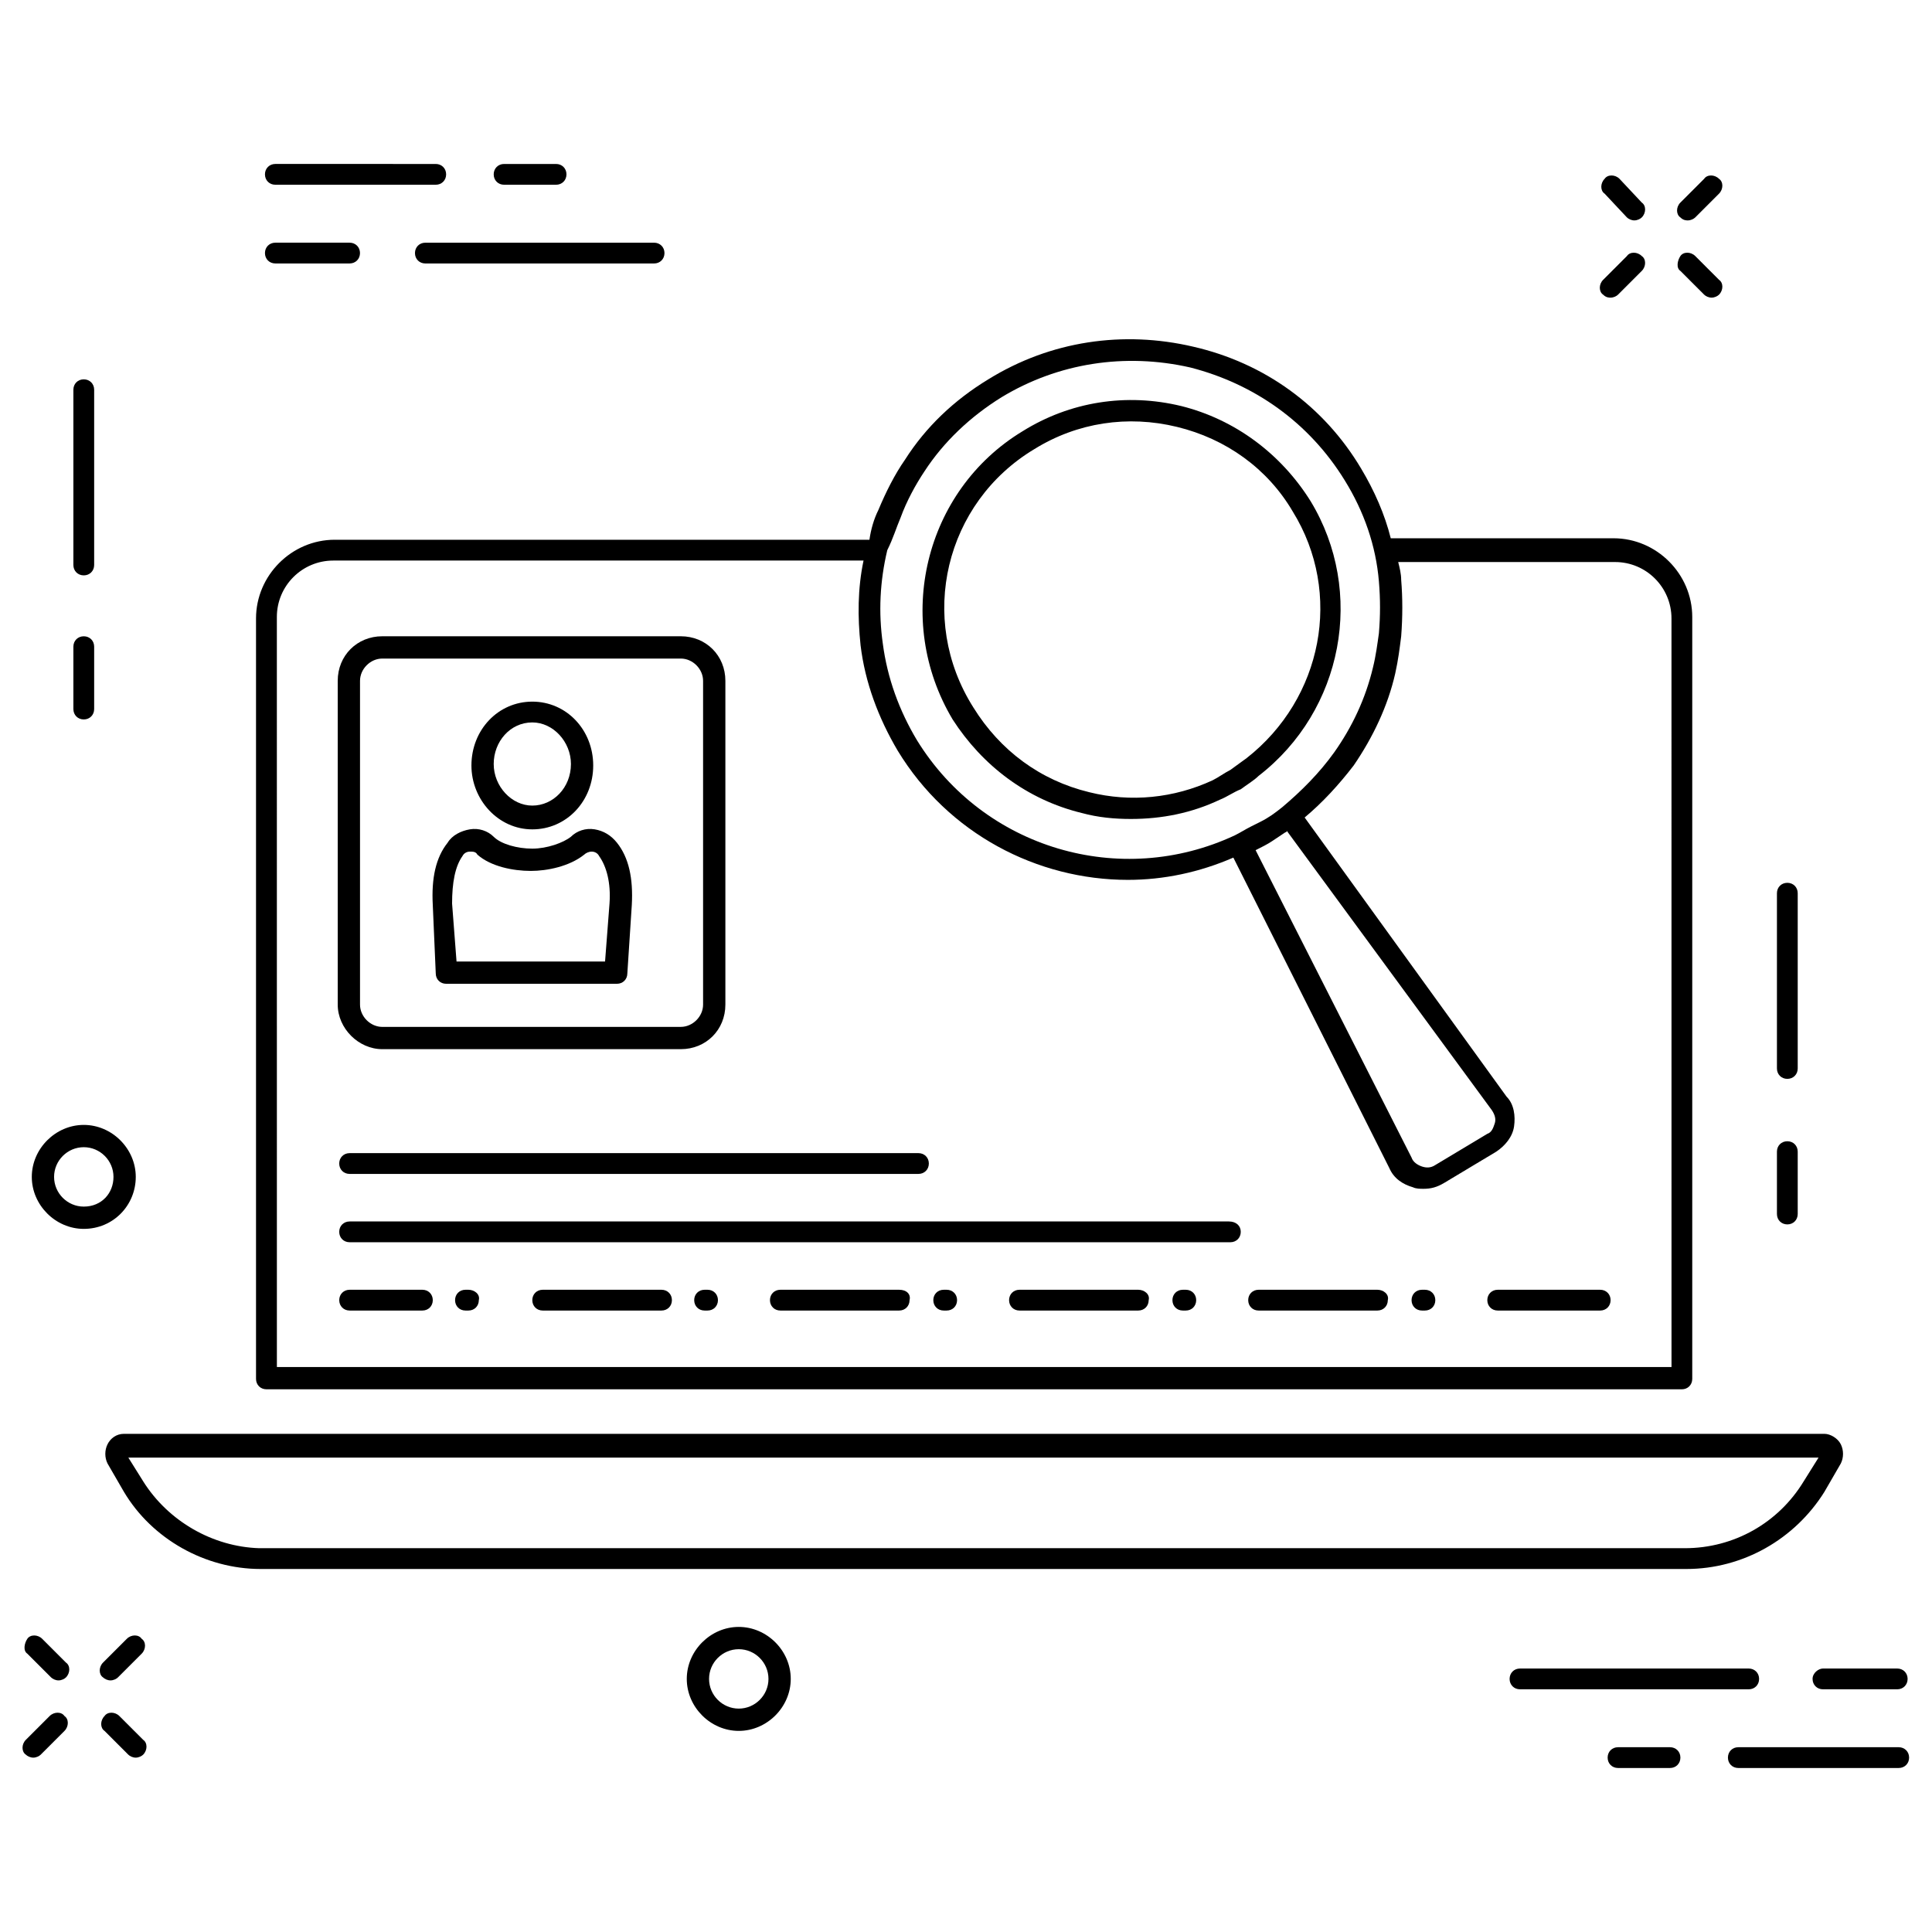 <?xml version="1.0" encoding="UTF-8"?>
<!-- Uploaded to: ICON Repo, www.iconrepo.com, Generator: ICON Repo Mixer Tools -->
<svg fill="#000000" width="800px" height="800px" version="1.1" viewBox="144 144 512 512" xmlns="http://www.w3.org/2000/svg">
 <g>
  <path d="m259.48 401.96c0 1.574 1.18 2.754 2.754 2.754h45.266c1.574 0 2.754-1.18 2.754-2.754l1.18-18.105c0.395-7.086-0.789-12.594-3.938-16.531-1.574-1.969-3.543-3.148-5.902-3.543-2.363-0.395-4.723 0.395-6.297 1.969-1.969 1.574-6.297 3.148-10.234 3.148s-8.266-1.18-10.234-3.148c-1.574-1.574-3.938-2.363-6.297-1.969-2.363 0.395-4.723 1.574-5.902 3.543-3.148 3.938-4.328 9.445-3.938 16.531zm7.082-31.094c0.395-0.789 1.18-1.18 1.969-1.18 0.789 0 1.574 0 1.969 0.789 3.543 3.148 9.445 4.328 14.168 4.328 4.328 0 10.234-1.18 14.168-4.328 0.395-0.395 1.18-0.789 1.969-0.789 0.789 0 1.574 0.395 1.969 1.18 1.969 2.754 3.148 7.086 2.754 12.594l-1.18 15.352h-39.359l-1.18-15.352c0-5.508 0.789-9.836 2.754-12.594z"/>
  <path d="m285.07 363.79c9.055 0 16.137-7.477 16.137-16.926 0-9.445-7.086-16.926-16.137-16.926-9.055 0-16.137 7.477-16.137 16.926 0 9.051 7.086 16.926 16.137 16.926zm0-28.34c5.512 0 10.234 5.117 10.234 11.02 0 6.297-4.723 11.02-10.234 11.02-5.512 0-10.234-5.117-10.234-11.02s4.332-11.02 10.234-11.02z"/>
  <path d="m430.7 359.46c4.328 1.18 8.66 1.574 12.988 1.574 8.266 0 16.137-1.574 23.617-5.117 1.969-0.789 3.543-1.969 5.512-2.754 1.574-1.18 3.543-2.363 4.723-3.543 22.434-17.32 28.34-48.805 13.777-72.816-7.871-12.594-20.074-21.648-34.242-25.191-14.566-3.539-29.523-1.18-42.117 6.691-25.977 15.742-34.242 49.988-18.5 76.359 7.871 12.203 19.68 21.254 34.242 24.797zm-12.594-96.434c11.414-7.086 24.797-9.055 37.785-5.902 12.988 3.148 24.008 11.02 30.699 22.434 13.383 21.648 7.871 49.594-12.203 65.336-1.574 1.18-2.754 1.969-4.328 3.148-1.574 0.789-3.148 1.969-4.723 2.754-10.234 4.723-21.648 5.902-32.668 3.148-12.988-3.148-23.617-11.02-30.699-22.434-14.961-23.613-7.481-54.312 16.137-68.484z"/>
  <path d="m575.15 201.62c0.395 0.395 1.18 0.789 1.969 0.789 0.789 0 1.574-0.395 1.969-0.789 1.18-1.18 1.18-3.148 0-3.938l-5.906-6.297c-1.18-1.18-3.148-1.18-3.938 0-1.18 1.18-1.18 3.148 0 3.938z"/>
  <path d="m595.62 222.09c0.395 0.395 1.18 0.789 1.969 0.789 0.789 0 1.574-0.395 1.969-0.789 1.18-1.18 1.18-3.148 0-3.938l-6.297-6.297c-1.18-1.18-3.148-1.18-3.938 0-0.789 1.18-1.18 3.148 0 3.938z"/>
  <path d="m570.82 222.88c0.789 0 1.574-0.395 1.969-0.789l6.297-6.297c1.18-1.18 1.18-3.148 0-3.938-1.18-1.18-3.148-1.18-3.938 0l-6.297 6.297c-1.18 1.18-1.18 3.148 0 3.938 0.789 0.789 1.578 0.789 1.969 0.789z"/>
  <path d="m591.29 202.41c0.789 0 1.574-0.395 1.969-0.789l6.297-6.297c1.18-1.18 1.18-3.148 0-3.938-1.18-1.18-3.148-1.18-3.938 0l-6.297 6.297c-1.18 1.18-1.18 3.148 0 3.938 0.789 0.789 1.574 0.789 1.969 0.789z"/>
  <path d="m155.18 578.3c-1.18-1.18-3.148-1.18-3.938 0-0.789 1.18-1.18 3.148 0 3.938l6.297 6.297c0.395 0.395 1.18 0.789 1.969 0.789 0.789 0 1.574-0.395 1.969-0.789 1.18-1.18 1.18-3.148 0-3.938z"/>
  <path d="m175.64 598.77c-1.18-1.18-3.148-1.18-3.938 0-1.18 1.18-1.18 3.148 0 3.938l6.297 6.297c0.395 0.395 1.18 0.789 1.969 0.789 0.789 0 1.574-0.395 1.969-0.789 1.18-1.18 1.18-3.148 0-3.938z"/>
  <path d="m157.15 598.77-6.297 6.297c-1.18 1.18-1.18 3.148 0 3.938 0.395 0.395 1.18 0.789 1.969 0.789 0.789 0 1.574-0.395 1.969-0.789l6.297-6.297c1.18-1.18 1.18-3.148 0-3.938-0.789-1.18-2.758-1.18-3.938 0z"/>
  <path d="m177.61 578.3-6.297 6.297c-1.18 1.18-1.18 3.148 0 3.938 0.395 0.395 1.18 0.789 1.969 0.789 0.789 0 1.574-0.395 1.969-0.789l6.297-6.297c1.18-1.18 1.18-3.148 0-3.938-0.789-1.184-2.758-1.184-3.938 0z"/>
  <path d="m166.2 296.48c1.574 0 2.754-1.18 2.754-2.754v-46.445c0-1.574-1.18-2.754-2.754-2.754s-2.754 1.18-2.754 2.754v46.445c0 1.574 1.18 2.754 2.754 2.754z"/>
  <path d="m166.2 334.66c1.574 0 2.754-1.18 2.754-2.754v-16.531c0-1.574-1.18-2.754-2.754-2.754s-2.754 1.18-2.754 2.754v16.531c0 1.574 1.18 2.754 2.754 2.754z"/>
  <path d="m617.66 429.91c1.574 0 2.754-1.18 2.754-2.754v-46.449c0-1.574-1.18-2.754-2.754-2.754-1.574 0-2.754 1.18-2.754 2.754v46.445c0 1.574 1.18 2.758 2.754 2.758z"/>
  <path d="m617.66 468.48c1.574 0 2.754-1.18 2.754-2.754v-16.531c0-1.574-1.18-2.754-2.754-2.754-1.574 0-2.754 1.18-2.754 2.754v16.531c0 1.574 1.18 2.754 2.754 2.754z"/>
  <path d="m339.78 575.15c-7.477 0-13.777 6.297-13.777 13.777 0 7.477 6.297 13.777 13.777 13.777 7.477 0 13.777-6.297 13.777-13.777 0-7.481-6.297-13.777-13.777-13.777zm0 21.648c-4.328 0-7.871-3.543-7.871-7.871 0-4.328 3.543-7.871 7.871-7.871s7.871 3.543 7.871 7.871c0 4.328-3.543 7.871-7.871 7.871z"/>
  <path d="m179.98 455.89c0-7.477-6.297-13.777-13.777-13.777-7.477 0-13.777 6.297-13.777 13.777 0 7.477 6.297 13.777 13.777 13.777 7.871-0.004 13.777-6.301 13.777-13.777zm-13.777 7.871c-4.328 0-7.871-3.543-7.871-7.871s3.543-7.871 7.871-7.871 7.871 3.543 7.871 7.871-3.148 7.871-7.871 7.871z"/>
  <path d="m253.97 211.07c0 1.574 1.18 2.754 2.754 2.754h60.617c1.574 0 2.754-1.18 2.754-2.754 0-1.574-1.18-2.754-2.754-2.754h-60.617c-1.574 0-2.754 1.18-2.754 2.754z"/>
  <path d="m216.97 213.82h19.68c1.574 0 2.754-1.18 2.754-2.754 0-1.574-1.18-2.754-2.754-2.754h-19.68c-1.574 0-2.754 1.18-2.754 2.754 0 1.574 1.18 2.754 2.754 2.754z"/>
  <path d="m216.97 192.96h42.508c1.574 0 2.754-1.18 2.754-2.754 0-1.574-1.18-2.754-2.754-2.754l-42.508-0.004c-1.574 0-2.754 1.18-2.754 2.754 0 1.578 1.18 2.758 2.754 2.758z"/>
  <path d="m277.59 192.96h13.777c1.574 0 2.754-1.18 2.754-2.754 0-1.574-1.18-2.754-2.754-2.754h-13.777c-1.574 0-2.754 1.18-2.754 2.754-0.004 1.574 1.18 2.754 2.754 2.754z"/>
  <path d="m610.18 588.93c0-1.574-1.18-2.754-2.754-2.754h-60.613c-1.574 0-2.754 1.18-2.754 2.754s1.18 2.754 2.754 2.754h60.613c1.574 0.004 2.754-1.18 2.754-2.754z"/>
  <path d="m624.35 588.93c0 1.574 1.18 2.754 2.754 2.754h19.68c1.574 0 2.754-1.18 2.754-2.754s-1.18-2.754-2.754-2.754h-19.68c-1.18 0-2.754 1.18-2.754 2.754z"/>
  <path d="m647.18 607.03h-42.508c-1.574 0-2.754 1.18-2.754 2.754 0 1.574 1.18 2.754 2.754 2.754h42.508c1.574 0 2.754-1.18 2.754-2.754 0-1.57-1.18-2.754-2.754-2.754z"/>
  <path d="m586.57 607.03h-13.777c-1.574 0-2.754 1.18-2.754 2.754 0 1.574 1.18 2.754 2.754 2.754h13.777c1.574 0 2.754-1.18 2.754-2.754 0-1.57-1.18-2.754-2.754-2.754z"/>
  <path d="m214.61 512.18h375.1c1.574 0 2.754-1.18 2.754-2.754v-201.92c0-11.414-9.445-20.859-20.859-20.859h-59.039c-1.574-6.297-4.328-12.594-7.871-18.5-9.84-16.531-25.586-27.945-44.477-32.273-18.5-4.328-37.785-1.574-54.316 8.66-9.055 5.512-16.531 12.594-22.043 21.254-2.754 3.938-5.117 8.66-7.086 13.383-1.18 2.363-1.969 5.117-2.363 7.871l-141.7-0.004c-11.414 0-20.859 9.445-20.859 20.859v201.52c-0.004 1.574 1.18 2.758 2.754 2.758zm168.07-231.04c1.574-4.328 3.938-8.66 6.297-12.203 5.117-7.871 12.203-14.562 20.469-19.68 14.957-9.055 32.668-11.809 49.988-7.871 16.926 4.328 31.488 14.562 40.934 29.914 5.117 8.266 8.266 17.32 9.055 26.766 0.395 4.723 0.395 9.055 0 13.777-0.395 2.754-0.789 5.902-1.574 9.055-1.969 8.266-5.512 15.742-10.234 22.434-3.938 5.512-8.66 10.234-13.777 14.562-1.969 1.574-3.543 2.754-5.902 3.938-0.789 0.395-1.574 0.789-2.363 1.18-1.574 0.789-2.754 1.574-4.328 2.363-30.309 14.168-66.52 3.543-84.23-25.191-4.723-7.871-7.871-16.531-9.055-25.586-1.18-8.266-0.789-16.531 1.18-24.797 1.574-3.152 2.363-5.906 3.543-8.66zm94.07 88.164c0.395-0.395 0.395-0.395 0 0 1.574-0.789 3.148-1.574 4.328-2.363 1.18-0.789 2.363-1.574 3.543-2.363 0 0 0.395 0 0.395-0.395l54.316 73.996c0.789 1.18 1.18 2.363 0.789 3.543-0.395 1.18-0.789 2.363-1.969 2.754l-13.777 8.266c-1.18 0.789-2.363 0.789-3.543 0.395-1.18-0.395-2.363-1.18-2.754-2.363zm-259.38-61.793c0-8.266 6.691-14.957 14.957-14.957h140.52c-1.574 7.477-1.574 14.957-0.789 22.434 1.18 9.84 4.723 19.285 9.84 27.945 13.383 22.043 37 34.242 61.008 34.242 9.445 0 18.895-1.969 27.945-5.902l41.328 82.262c1.18 2.754 3.543 4.328 6.297 5.117 0.789 0.395 1.969 0.395 2.754 0.395 1.969 0 3.543-0.395 5.512-1.574l13.777-8.266c2.363-1.574 4.328-3.938 4.723-6.691 0.395-2.754 0-5.902-1.969-7.871l-53.527-74c4.723-3.938 9.055-8.66 12.988-13.777 5.117-7.477 9.055-15.742 11.02-24.402 0.789-3.543 1.18-6.691 1.574-9.84 0.395-5.117 0.395-10.234 0-14.957 0-1.574-0.395-3.148-0.789-4.723h57.465c8.266 0 14.957 6.691 14.957 14.957l0.008 198.38h-369.59z"/>
  <path d="m627.5 539.33 4.328-7.477c0.789-1.574 0.789-3.543 0-5.117s-2.754-2.754-4.328-2.754h-450.67c-1.969 0-3.543 1.18-4.328 2.754-0.789 1.574-0.789 3.543 0 5.117l4.328 7.477c7.477 12.594 21.648 20.469 36.211 20.469h377.86c14.957 0 28.734-7.871 36.605-20.469zm-445.55-2.754-3.938-6.297h447.92l-3.938 6.297c-6.691 11.02-18.5 17.711-31.488 17.711h-377.86c-12.203-0.391-24.012-7.082-30.699-17.711z"/>
  <path d="m245.31 422.04h79.113c6.691 0 11.809-5.117 11.809-11.809v-85.805c0-6.691-5.117-11.809-11.809-11.809h-79.113c-6.691 0-11.809 5.117-11.809 11.809v85.805c0 6.301 5.512 11.809 11.809 11.809zm-5.902-97.613c0-3.148 2.754-5.902 5.902-5.902h79.113c3.148 0 5.902 2.754 5.902 5.902v85.805c0 3.148-2.754 5.902-5.902 5.902l-79.113 0.004c-3.148 0-5.902-2.754-5.902-5.902z"/>
  <path d="m509.03 485.8h-19.285-0.395-0.395-11.414c-1.574 0-2.754 1.18-2.754 2.754 0 1.574 1.18 2.754 2.754 2.754h11.414 0.395 0.395 19.285c1.574 0 2.754-1.18 2.754-2.754 0.395-1.574-1.18-2.754-2.754-2.754z"/>
  <path d="m255.94 485.8h-19.285c-1.574 0-2.754 1.18-2.754 2.754 0 1.574 1.18 2.754 2.754 2.754h19.285c1.574 0 2.754-1.18 2.754-2.754 0-1.574-1.18-2.754-2.754-2.754z"/>
  <path d="m521.62 485.8h-0.789c-1.574 0-2.754 1.18-2.754 2.754 0 1.574 1.18 2.754 2.754 2.754h0.789c1.574 0 2.754-1.18 2.754-2.754 0-1.574-1.18-2.754-2.754-2.754z"/>
  <path d="m568.07 485.8h-14.957-0.395-0.395-11.414c-1.574 0-2.754 1.18-2.754 2.754 0 1.574 1.18 2.754 2.754 2.754h11.414 0.395 0.395 14.957c1.574 0 2.754-1.18 2.754-2.754 0-1.574-1.18-2.754-2.754-2.754z"/>
  <path d="m268.14 485.8h-0.789c-1.574 0-2.754 1.18-2.754 2.754 0 1.574 1.18 2.754 2.754 2.754h0.789c1.574 0 2.754-1.18 2.754-2.754 0.395-1.574-1.18-2.754-2.754-2.754z"/>
  <path d="m394.88 485.8h-0.789c-1.574 0-2.754 1.18-2.754 2.754 0 1.574 1.18 2.754 2.754 2.754h0.789c1.574 0 2.754-1.18 2.754-2.754 0-1.574-1.18-2.754-2.754-2.754z"/>
  <path d="m382.29 485.8h-19.285-0.395-0.395-11.414c-1.574 0-2.754 1.18-2.754 2.754 0 1.574 1.18 2.754 2.754 2.754h11.414 0.395 0.395 19.285c1.574 0 2.754-1.18 2.754-2.754 0.395-1.574-0.785-2.754-2.754-2.754z"/>
  <path d="m331.51 485.8h-0.789c-1.574 0-2.754 1.18-2.754 2.754 0 1.574 1.18 2.754 2.754 2.754h0.789c1.574 0 2.754-1.18 2.754-2.754 0-1.574-1.18-2.754-2.754-2.754z"/>
  <path d="m445.66 485.8h-19.285-0.395-0.395-11.414c-1.574 0-2.754 1.18-2.754 2.754 0 1.574 1.18 2.754 2.754 2.754h11.414 0.395 0.395 19.285c1.574 0 2.754-1.18 2.754-2.754 0.395-1.574-1.18-2.754-2.754-2.754z"/>
  <path d="m458.25 485.8h-0.789c-1.574 0-2.754 1.18-2.754 2.754 0 1.574 1.18 2.754 2.754 2.754h0.789c1.574 0 2.754-1.18 2.754-2.754 0.004-1.574-1.18-2.754-2.754-2.754z"/>
  <path d="m319.31 485.8h-19.285-0.395-0.395-11.414c-1.574 0-2.754 1.18-2.754 2.754 0 1.574 1.18 2.754 2.754 2.754h11.414 0.395 0.395 19.285c1.574 0 2.754-1.18 2.754-2.754 0.004-1.574-1.18-2.754-2.754-2.754z"/>
  <path d="m469.66 467.7h-233.01c-1.574 0-2.754 1.18-2.754 2.754s1.18 2.754 2.754 2.754h233.41c1.574 0 2.754-1.18 2.754-2.754 0.004-1.574-1.18-2.754-3.148-2.754z"/>
  <path d="m236.65 455.1h150.75c1.574 0 2.754-1.18 2.754-2.754 0-1.574-1.18-2.754-2.754-2.754h-150.75c-1.574 0-2.754 1.18-2.754 2.754 0 1.574 1.18 2.754 2.754 2.754z"/>
 </g>
</svg>